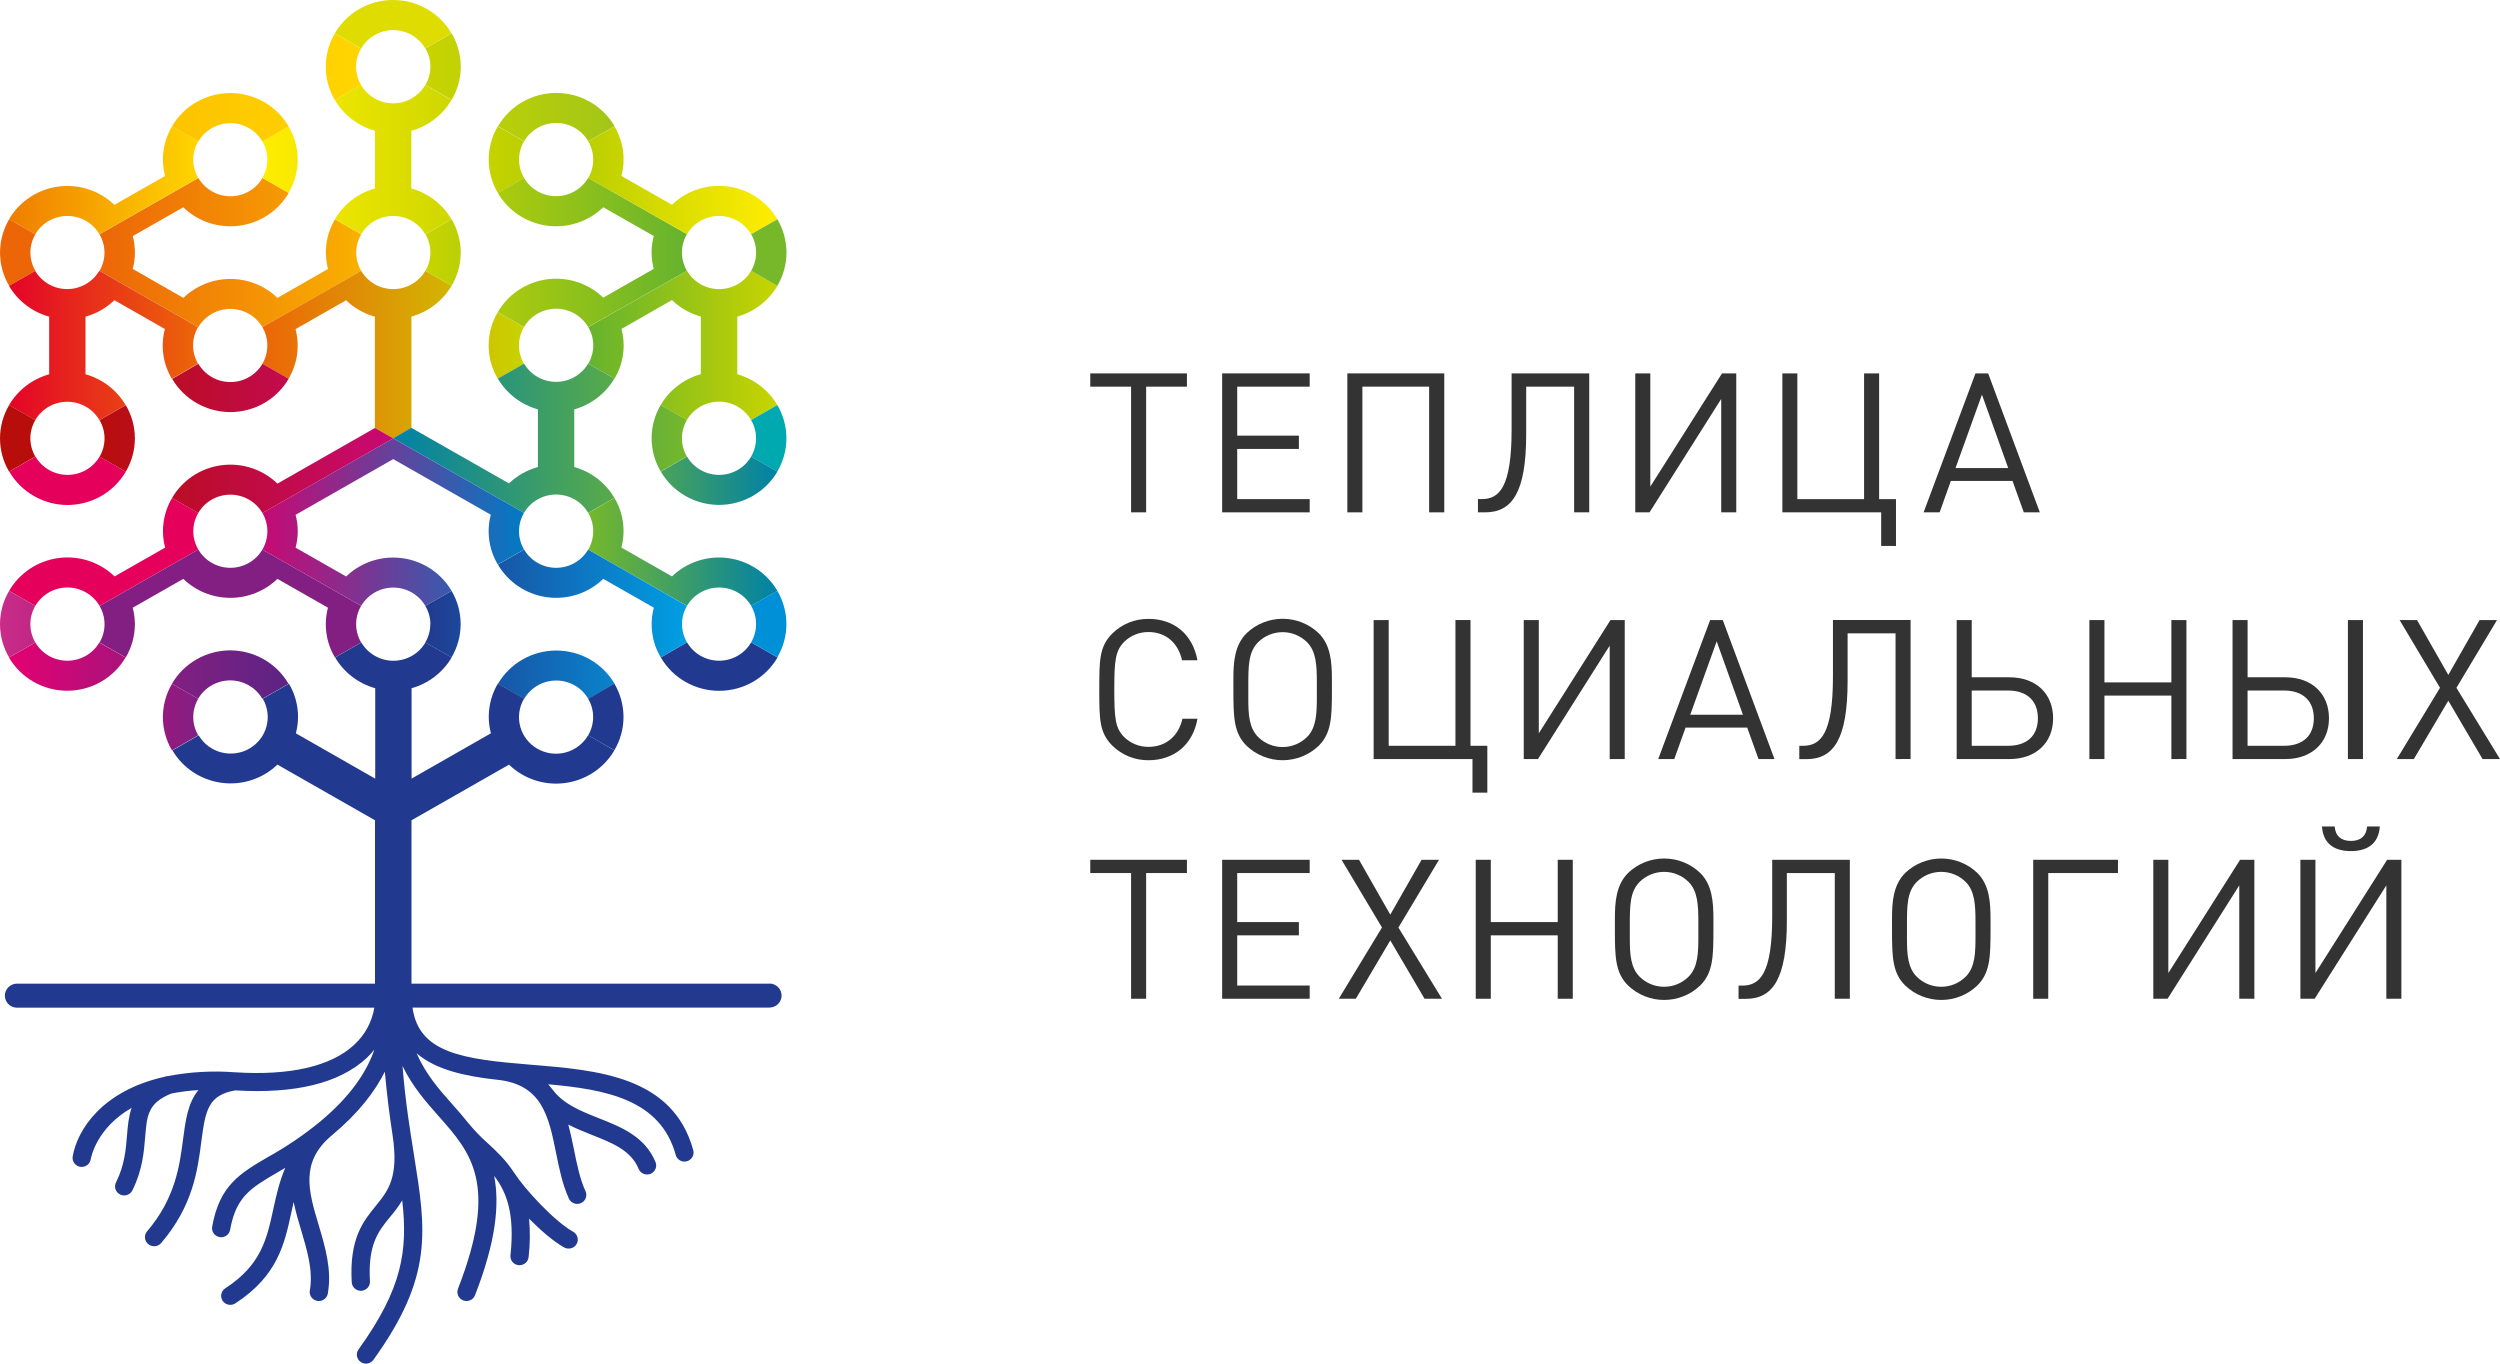 <svg width="209" height="114" viewBox="0 0 209 114" fill="none" xmlns="http://www.w3.org/2000/svg">
    <g id="Frame" clip-path="url(#clip0_7828_61693)">
        <path id="Vector" d="M95.817 32.323V42.833H94.559V32.323H91.147V31.215H99.227V32.325L95.817 32.323Z" fill="#333333"/>
        <path id="Vector_2" d="M102.172 42.833V31.215H109.49V32.325H103.431V36.42H108.587V37.531H103.431V41.726H109.49V42.833H102.172Z" fill="#333333"/>
        <path id="Vector_3" d="M119.476 42.833V32.323H113.896V42.833H112.639V31.215H120.741V42.833H119.476Z" fill="#333333"/>
        <path id="Vector_4" d="M131.596 42.833V32.323H127.589V36.298C127.589 41.2 126.398 42.833 124.146 42.833H123.557V41.724H123.871C125.328 41.724 126.37 40.762 126.37 35.93V31.215H132.86V42.833H131.596Z" fill="#333333"/>
        <path id="Vector_5" d="M143.894 42.833V33.35L137.9 42.833H136.708V31.215H137.966V40.68L143.96 31.215H145.151V42.833H143.894Z" fill="#333333"/>
        <path id="Vector_6" d="M157.266 45.642V42.833H149.005V31.215H150.258V41.726H155.837V31.215H157.095V41.726H158.504V45.643L157.266 45.642Z" fill="#333333"/>
        <path id="Vector_7" d="M169.19 42.833L168.247 40.206H163.091L162.153 42.833H160.813L165.151 31.215H166.21L170.53 42.833H169.19ZM165.691 32.992L163.481 39.128H167.886L165.691 32.992Z" fill="#333333"/>
        <path id="Vector_8" d="M96.018 63.555C95.459 63.562 94.905 63.458 94.388 63.251C93.871 63.044 93.4 62.736 93.005 62.348C91.9 61.259 91.9 60.111 91.9 57.648C91.9 55.185 91.9 54.039 93.005 52.946C93.401 52.558 93.871 52.251 94.388 52.044C94.905 51.837 95.459 51.733 96.018 51.739C98.137 51.739 99.701 53.01 100.107 55.199H98.819C98.504 53.778 97.493 52.839 96.019 52.839C95.642 52.835 95.267 52.905 94.918 53.045C94.568 53.186 94.25 53.393 93.983 53.656C93.246 54.406 93.156 55.206 93.156 57.639C93.156 60.071 93.239 60.868 93.983 61.62C94.25 61.883 94.568 62.09 94.918 62.23C95.267 62.371 95.642 62.441 96.019 62.437C97.493 62.437 98.537 61.505 98.852 60.086H100.109C99.726 62.282 98.121 63.555 96.018 63.555Z" fill="#333333"/>
        <path id="Vector_9" d="M111.348 57.648C111.348 59.964 111.313 61.279 110.243 62.348C109.436 63.122 108.355 63.555 107.229 63.555C106.104 63.555 105.022 63.122 104.216 62.348C103.14 61.288 103.111 59.964 103.111 57.648V56.74C103.111 55.353 103.21 53.932 104.216 52.937C105.022 52.163 106.104 51.73 107.229 51.73C108.355 51.73 109.436 52.163 110.243 52.937C111.269 53.948 111.348 55.419 111.348 56.838V57.648ZM110.088 57.027C110.088 55.657 110.038 54.448 109.261 53.681C108.994 53.417 108.677 53.208 108.327 53.065C107.978 52.922 107.603 52.848 107.225 52.848C106.846 52.848 106.472 52.922 106.122 53.065C105.773 53.208 105.455 53.417 105.188 53.681C104.359 54.497 104.359 55.706 104.359 57.312V58.468C104.359 59.727 104.426 60.87 105.188 61.62C105.455 61.884 105.773 62.093 106.122 62.236C106.472 62.38 106.846 62.453 107.225 62.453C107.603 62.453 107.978 62.38 108.327 62.236C108.677 62.093 108.994 61.884 109.261 61.62C110.072 60.821 110.088 59.563 110.088 58.225V57.027Z" fill="#333333"/>
        <path id="Vector_10" d="M123.1 66.265V63.457H114.837V51.839H116.095V62.348H121.675V51.835H122.934V62.348H124.341V66.265H123.1Z" fill="#333333"/>
        <path id="Vector_11" d="M134.57 63.457V53.974L128.576 63.457H127.385V51.839H128.643V61.306L134.635 51.839H135.828V63.457H134.57Z" fill="#333333"/>
        <path id="Vector_12" d="M147.013 63.457L146.068 60.83H140.912L139.969 63.457H138.627L142.966 51.839H144.024L148.346 63.457H147.013ZM143.514 53.616L141.305 59.752H145.709L143.514 53.616Z" fill="#333333"/>
        <path id="Vector_13" d="M158.467 63.457V52.946H154.46V56.929C154.46 61.831 153.268 63.464 151.016 63.464H150.42V62.348H150.735C152.191 62.348 153.235 61.386 153.235 56.553V51.834H159.725V63.452L158.467 63.457Z" fill="#333333"/>
        <path id="Vector_14" d="M167.998 63.457H163.579V51.839H164.836V56.622H167.998C170.208 56.622 171.641 57.995 171.641 60.05C171.641 62.105 170.184 63.457 167.998 63.457ZM167.884 57.728H164.836V62.348H167.884C169.457 62.348 170.368 61.498 170.368 60.046C170.368 58.594 169.457 57.728 167.884 57.728Z" fill="#333333"/>
        <path id="Vector_15" d="M181.527 63.457V58.153H175.931V63.457H174.672V51.839H175.931V57.047H181.527V51.835H182.785V63.453L181.527 63.457Z" fill="#333333"/>
        <path id="Vector_16" d="M191.061 63.457H186.641V51.839H187.899V56.622H191.062C193.272 56.622 194.703 57.995 194.703 60.05C194.703 62.105 193.245 63.457 191.061 63.457ZM187.897 57.728V62.348H190.954C192.526 62.348 193.436 61.498 193.436 60.046C193.436 58.594 192.517 57.728 190.954 57.728H187.897ZM196.285 63.457V51.839H197.543V63.457H196.285Z" fill="#333333"/>
        <path id="Vector_17" d="M207.543 63.457L204.678 58.577L201.798 63.457H200.373L203.984 57.501L200.605 51.835H202.063L204.678 56.423L207.295 51.835H208.751L205.358 57.501L209 63.457H207.543Z" fill="#333333"/>
        <path id="Vector_18" d="M95.817 72.987V83.496H94.559V72.987H91.147V71.878H99.227V72.987H95.817Z" fill="#333333"/>
        <path id="Vector_19" d="M102.172 83.496V71.878H109.49V72.987H103.431V77.086H108.587V78.195H103.431V82.391H109.49V83.496H102.172Z" fill="#333333"/>
        <path id="Vector_20" d="M119.093 83.496L116.228 78.618L113.348 83.496H111.922L115.533 77.538L112.154 71.878H113.613L116.228 76.465L118.844 71.878H120.301L116.907 77.542L120.549 83.496H119.093Z" fill="#333333"/>
        <path id="Vector_21" d="M130.226 83.496V78.195H124.63V83.496H123.372V71.878H124.63V77.086H130.226V71.878H131.484V83.496H130.226Z" fill="#333333"/>
        <path id="Vector_22" d="M143.242 77.687C143.242 80.005 143.207 81.318 142.137 82.389C141.33 83.163 140.249 83.596 139.123 83.596C137.998 83.596 136.916 83.163 136.11 82.389C135.033 81.327 135.005 80.005 135.005 77.687V76.79C135.005 75.402 135.104 73.982 136.11 72.978C136.916 72.204 137.998 71.771 139.123 71.771C140.249 71.771 141.33 72.204 142.137 72.978C143.163 73.989 143.242 75.46 143.242 76.881V77.687ZM141.982 77.066C141.982 75.696 141.934 74.487 141.155 73.721C140.888 73.457 140.571 73.247 140.221 73.104C139.872 72.961 139.497 72.888 139.119 72.888C138.74 72.888 138.366 72.961 138.016 73.104C137.667 73.247 137.349 73.457 137.082 73.721C136.253 74.536 136.253 75.745 136.253 77.351V78.511C136.253 79.767 136.32 80.909 137.082 81.661C137.349 81.925 137.667 82.135 138.016 82.278C138.366 82.421 138.74 82.494 139.119 82.494C139.497 82.494 139.872 82.421 140.221 82.278C140.571 82.135 140.888 81.925 141.155 81.661C141.967 80.86 141.982 79.602 141.982 78.266V77.066Z" fill="#333333"/>
        <path id="Vector_23" d="M153.388 83.496V72.987H149.381V76.97C149.381 81.871 148.19 83.505 145.938 83.505H145.343V82.396H145.656C147.112 82.396 148.157 81.432 148.157 76.602V71.878H154.646V83.496H153.388Z" fill="#333333"/>
        <path id="Vector_24" d="M166.409 77.687C166.409 80.005 166.376 81.318 165.304 82.389C164.498 83.163 163.416 83.596 162.291 83.596C161.165 83.596 160.084 83.163 159.277 82.389C158.2 81.327 158.172 80.005 158.172 77.687V76.79C158.172 75.402 158.27 73.982 159.277 72.978C160.084 72.204 161.165 71.771 162.291 71.771C163.416 71.771 164.498 72.204 165.304 72.978C166.33 73.989 166.409 75.46 166.409 76.881V77.687ZM165.151 77.066C165.151 75.696 165.102 74.487 164.323 73.721C164.055 73.457 163.738 73.247 163.389 73.104C163.039 72.961 162.664 72.888 162.286 72.888C161.908 72.888 161.533 72.961 161.183 73.104C160.834 73.247 160.517 73.457 160.249 73.721C159.423 74.536 159.423 75.745 159.423 77.351V78.511C159.423 79.767 159.489 80.909 160.249 81.661C160.517 81.925 160.834 82.135 161.183 82.278C161.533 82.421 161.908 82.494 162.286 82.494C162.664 82.494 163.039 82.421 163.389 82.278C163.738 82.135 164.055 81.925 164.323 81.661C165.135 80.86 165.151 79.602 165.151 78.266V77.066Z" fill="#333333"/>
        <path id="Vector_25" d="M171.234 72.987V83.496H169.976V71.878H177.062V72.987H171.234Z" fill="#333333"/>
        <path id="Vector_26" d="M187.203 83.496V74.017L181.209 83.496H180.016V71.878H181.273V81.345L187.271 71.878H188.464V83.496H187.203Z" fill="#333333"/>
        <path id="Vector_27" d="M199.498 83.496V74.017L193.506 83.496H192.313V71.878H193.57V81.345L199.564 71.878H200.756V83.496H199.498ZM196.535 71.152C195.16 71.152 194.217 70.549 194.117 69.095H195.176C195.243 69.896 195.729 70.302 196.535 70.302C197.342 70.302 197.824 69.896 197.892 69.095H198.953C198.854 70.54 197.909 71.152 196.535 71.152Z" fill="#333333"/>
        <g id="Frame 1">
            <g id="Group 2">
                <path id="Vector_28" d="M8.735 21.117C8.735 21.654 8.591 22.181 8.318 22.645L16.578 27.353C16.849 26.888 17.239 26.502 17.71 26.234C18.18 25.965 18.714 25.824 19.257 25.824C19.801 25.824 20.334 25.965 20.805 26.234C21.275 26.502 21.666 26.888 21.937 27.353L30.196 22.641C29.923 22.177 29.779 21.65 29.779 21.113C29.779 20.577 29.923 20.049 30.196 19.585L28.004 18.332C27.636 18.952 27.395 19.637 27.296 20.349C27.196 21.061 27.239 21.785 27.424 22.481L23.195 24.905C22.145 23.889 20.733 23.32 19.263 23.32C17.792 23.32 16.381 23.889 15.33 24.905L11.098 22.484C11.34 21.584 11.34 20.636 11.098 19.735L15.321 17.329C15.934 17.923 16.677 18.37 17.493 18.637C18.309 18.904 19.175 18.982 20.026 18.866C20.877 18.751 21.69 18.444 22.403 17.97C23.115 17.496 23.708 16.867 24.136 16.131L21.944 14.877C21.673 15.342 21.282 15.728 20.812 15.997C20.342 16.265 19.808 16.407 19.265 16.407C18.721 16.407 18.188 16.265 17.717 15.997C17.247 15.728 16.856 15.342 16.585 14.877L8.317 19.587C8.591 20.052 8.735 20.579 8.735 21.117Z" fill="url(#paint0_linear_7828_61693)"/>
                <path id="Vector_29" d="M27.994 8.359L30.186 7.105C30.457 7.571 30.848 7.958 31.319 8.227C31.79 8.496 32.324 8.638 32.868 8.638C33.412 8.638 33.947 8.496 34.418 8.227C34.889 7.958 35.279 7.571 35.551 7.105L37.742 8.359C37.005 9.616 35.802 10.54 34.387 10.937V15.753C35.801 16.149 37.003 17.072 37.741 18.328L35.549 19.581C35.278 19.116 34.887 18.73 34.417 18.462C33.946 18.193 33.413 18.052 32.869 18.052C32.326 18.052 31.792 18.193 31.322 18.462C30.852 18.73 30.461 19.116 30.19 19.581L27.998 18.328C28.735 17.072 29.936 16.148 31.35 15.752V10.935C29.936 10.538 28.733 9.615 27.994 8.359ZM41.616 10.56C41.117 11.404 40.855 12.365 40.855 13.342C40.855 14.32 41.117 15.28 41.616 16.125L43.808 14.871C43.535 14.407 43.391 13.879 43.391 13.342C43.391 12.805 43.535 12.278 43.808 11.813L41.616 10.56ZM22.351 13.345C22.351 13.882 22.207 14.409 21.934 14.873L24.126 16.125C24.624 15.281 24.887 14.321 24.887 13.343C24.887 12.366 24.624 11.406 24.126 10.562L21.934 11.824C22.206 12.286 22.35 12.811 22.351 13.345Z" fill="url(#paint1_linear_7828_61693)"/>
                <path id="Vector_30" d="M40.851 28.872C40.852 27.896 41.114 26.939 41.611 26.096L43.803 27.349C43.53 27.814 43.386 28.341 43.386 28.877C43.386 29.414 43.53 29.941 43.803 30.405L41.611 31.659C41.112 30.813 40.849 29.851 40.851 28.872ZM32.873 24.169C32.33 24.169 31.796 24.028 31.325 23.759C30.855 23.491 30.465 23.104 30.194 22.639L21.934 27.351C22.207 27.816 22.351 28.343 22.351 28.88C22.351 29.417 22.207 29.945 21.934 30.409L24.126 31.663C24.869 30.41 25.078 28.918 24.707 27.514L28.933 25.103C29.608 25.752 30.435 26.223 31.34 26.476V35.783L32.869 36.654L34.396 35.783V26.467C35.81 26.071 37.013 25.147 37.75 23.891L35.558 22.637C35.286 23.104 34.895 23.491 34.424 23.76C33.952 24.029 33.417 24.17 32.873 24.169Z" fill="url(#paint2_linear_7828_61693)"/>
                <path id="Vector_31" d="M0.755 33.868L2.947 35.121C3.218 34.655 3.608 34.268 4.079 33.998C4.55 33.729 5.085 33.587 5.629 33.587C6.173 33.587 6.708 33.729 7.179 33.998C7.65 34.268 8.04 34.655 8.311 35.121L10.503 33.868C9.766 32.61 8.563 31.685 7.148 31.288V26.473C8.057 26.221 8.887 25.747 9.562 25.095L13.785 27.505C13.601 28.202 13.557 28.928 13.656 29.641C13.756 30.355 13.997 31.042 14.366 31.663L16.558 30.401C16.285 29.936 16.141 29.409 16.141 28.873C16.141 28.336 16.285 27.809 16.558 27.345L8.298 22.636C8.027 23.102 7.637 23.488 7.166 23.757C6.696 24.026 6.162 24.168 5.618 24.168C5.074 24.168 4.54 24.026 4.07 23.757C3.599 23.488 3.209 23.102 2.938 22.636L0.746 23.89C1.484 25.151 2.691 26.078 4.11 26.473V31.29C2.695 31.686 1.492 32.611 0.755 33.868Z" fill="url(#paint3_linear_7828_61693)"/>
                <path id="Vector_32" d="M11.277 36.648C11.277 37.626 11.014 38.587 10.514 39.433L8.322 38.179C8.595 37.715 8.739 37.187 8.739 36.65C8.739 36.113 8.595 35.586 8.322 35.121L10.514 33.868C11.013 34.711 11.277 35.67 11.277 36.648ZM19.255 41.354C19.799 41.354 20.334 41.495 20.804 41.764C21.275 42.033 21.666 42.42 21.937 42.886L32.876 36.648L31.347 35.776L23.195 40.43C22.581 39.837 21.838 39.39 21.022 39.124C20.206 38.858 19.34 38.781 18.488 38.897C17.637 39.013 16.825 39.321 16.113 39.795C15.401 40.27 14.808 40.899 14.38 41.635L16.572 42.889C16.843 42.423 17.234 42.035 17.705 41.765C18.176 41.496 18.711 41.354 19.255 41.354ZM19.255 34.452C20.245 34.451 21.216 34.192 22.073 33.703C22.929 33.213 23.64 32.51 24.134 31.663L21.942 30.41C21.671 30.875 21.28 31.261 20.81 31.529C20.34 31.798 19.806 31.939 19.263 31.939C18.719 31.939 18.186 31.798 17.715 31.529C17.245 31.261 16.855 30.875 16.583 30.41L14.392 31.672C14.885 32.515 15.594 33.215 16.448 33.703C17.301 34.191 18.269 34.449 19.255 34.452Z" fill="url(#paint4_linear_7828_61693)"/>
                <path id="Vector_33" d="M2.539 36.643C2.539 36.108 2.682 35.582 2.954 35.119L0.762 33.865C0.264 34.71 0.001 35.67 0.001 36.648C0.001 37.626 0.264 38.586 0.762 39.43L2.954 38.168C2.682 37.705 2.539 37.179 2.539 36.643Z" fill="#B70E0C"/>
                <path id="Vector_34" d="M16.579 45.941L8.322 50.651C8.051 50.184 7.661 49.796 7.189 49.526C6.718 49.256 6.183 49.114 5.638 49.114C5.093 49.114 4.558 49.256 4.086 49.526C3.615 49.796 3.224 50.184 2.954 50.651L0.762 49.398C1.189 48.661 1.781 48.031 2.493 47.555C3.205 47.08 4.018 46.772 4.87 46.655C5.721 46.538 6.588 46.616 7.404 46.882C8.221 47.148 8.964 47.595 9.578 48.189L13.805 45.781C13.436 44.377 13.644 42.885 14.384 41.632L16.576 42.886C16.303 43.35 16.159 43.877 16.159 44.414C16.159 44.951 16.303 45.479 16.576 45.943L16.579 45.941ZM5.639 42.218C6.627 42.217 7.598 41.96 8.454 41.471C9.31 40.983 10.021 40.28 10.515 39.435L8.324 38.172C8.053 38.636 7.662 39.022 7.192 39.291C6.722 39.559 6.189 39.7 5.646 39.7C5.103 39.7 4.57 39.559 4.1 39.291C3.63 39.022 3.239 38.636 2.968 38.172L0.777 39.425C1.269 40.271 1.977 40.973 2.83 41.463C3.683 41.953 4.652 42.214 5.639 42.218Z" fill="#E5005B"/>
                <path id="Vector_35" d="M61.638 31.285V26.469C63.053 26.072 64.255 25.146 64.992 23.889L62.8 22.635C62.529 23.102 62.138 23.489 61.667 23.758C61.197 24.028 60.662 24.17 60.118 24.17C59.573 24.17 59.039 24.028 58.568 23.758C58.097 23.489 57.706 23.102 57.435 22.635L49.18 27.345C49.453 27.81 49.597 28.337 49.597 28.874C49.597 29.411 49.453 29.939 49.18 30.403L51.371 31.657C51.742 31.036 51.984 30.349 52.084 29.635C52.185 28.922 52.141 28.196 51.956 27.499L56.175 25.085C56.85 25.736 57.68 26.209 58.588 26.462V31.28C57.174 31.676 55.971 32.6 55.234 33.856L57.426 35.109C57.697 34.644 58.088 34.258 58.559 33.989C59.029 33.72 59.563 33.578 60.107 33.578C60.65 33.578 61.184 33.72 61.655 33.989C62.126 34.258 62.516 34.644 62.787 35.109L64.979 33.856C64.244 32.604 63.047 31.683 61.638 31.285Z" fill="url(#paint5_linear_7828_61693)"/>
                <path id="Vector_36" d="M63.207 36.644C63.207 37.181 63.063 37.708 62.791 38.172L64.982 39.426C65.481 38.581 65.744 37.62 65.744 36.642C65.744 35.664 65.481 34.704 64.982 33.859L62.791 35.113C63.063 35.578 63.207 36.106 63.207 36.644Z" fill="#00A8B0"/>
                <path id="Vector_37" d="M57.427 38.164L55.236 39.418C54.737 38.574 54.474 37.613 54.474 36.636C54.474 35.658 54.737 34.697 55.236 33.853L57.427 35.107C57.154 35.571 57.01 36.098 57.01 36.636C57.01 37.173 57.154 37.7 57.427 38.164ZM42.55 40.412L34.392 35.765L32.87 36.64L43.807 42.876C44.078 42.41 44.468 42.023 44.939 41.753C45.41 41.484 45.944 41.342 46.489 41.342C47.033 41.342 47.567 41.484 48.038 41.753C48.509 42.023 48.899 42.41 49.17 42.876L51.362 41.623C50.625 40.365 49.423 39.44 48.008 39.043V34.223C49.42 33.827 50.621 32.904 51.358 31.65L49.166 30.397C48.895 30.861 48.504 31.246 48.034 31.514C47.564 31.782 47.031 31.923 46.489 31.923C45.946 31.923 45.413 31.782 44.943 31.514C44.473 31.246 44.082 30.861 43.811 30.397L41.619 31.65C42.356 32.904 43.557 33.827 44.969 34.223V39.043C44.06 39.293 43.228 39.764 42.55 40.412Z" fill="url(#paint6_linear_7828_61693)"/>
                <path id="Vector_38" d="M64.989 49.395L62.797 50.649C62.526 50.183 62.136 49.797 61.665 49.528C61.195 49.259 60.66 49.117 60.117 49.117C59.573 49.117 59.039 49.259 58.569 49.528C58.098 49.797 57.708 50.183 57.437 50.649L49.175 45.938C49.449 45.474 49.592 44.947 49.592 44.41C49.592 43.873 49.449 43.345 49.175 42.881L51.367 41.627C51.736 42.247 51.977 42.932 52.077 43.644C52.176 44.356 52.133 45.081 51.948 45.776L56.178 48.188C56.792 47.596 57.535 47.15 58.35 46.885C59.165 46.619 60.031 46.542 60.881 46.658C61.731 46.775 62.543 47.081 63.254 47.556C63.966 48.029 64.558 48.658 64.985 49.393L64.989 49.395ZM60.111 42.21C61.1 42.209 62.071 41.951 62.927 41.462C63.784 40.973 64.495 40.271 64.989 39.425L62.797 38.171C62.526 38.636 62.135 39.022 61.665 39.29C61.194 39.559 60.66 39.7 60.117 39.7C59.574 39.7 59.04 39.559 58.569 39.29C58.099 39.022 57.708 38.636 57.437 38.171L55.245 39.425C55.738 40.27 56.447 40.972 57.301 41.461C58.156 41.95 59.125 42.209 60.112 42.212L60.111 42.21Z" fill="url(#paint7_linear_7828_61693)"/>
                <path id="Vector_39" d="M32.872 46.611C31.402 46.611 29.99 47.18 28.94 48.195L24.711 45.785C24.953 44.885 24.953 43.938 24.711 43.038L32.872 38.382L41.031 43.031C40.846 43.728 40.803 44.454 40.903 45.168C41.003 45.882 41.245 46.569 41.616 47.19L43.807 45.937C43.534 45.472 43.39 44.945 43.39 44.408C43.39 43.871 43.534 43.343 43.807 42.879L32.872 36.645L21.935 42.884C22.208 43.349 22.352 43.876 22.352 44.413C22.352 44.95 22.208 45.478 21.935 45.942L30.196 50.652C30.467 50.187 30.858 49.8 31.328 49.531C31.799 49.263 32.333 49.121 32.877 49.121C33.42 49.121 33.954 49.263 34.425 49.531C34.895 49.8 35.286 50.187 35.557 50.652L37.749 49.389C37.254 48.545 36.543 47.844 35.687 47.356C34.831 46.869 33.86 46.612 32.872 46.611Z" fill="url(#paint8_linear_7828_61693)"/>
                <path id="Vector_40" d="M51.373 57.164L49.181 58.427C48.911 57.961 48.52 57.573 48.05 57.303C47.579 57.034 47.044 56.892 46.5 56.892C45.956 56.892 45.421 57.034 44.951 57.303C44.48 57.573 44.089 57.961 43.819 58.427L41.627 57.173C42.12 56.325 42.831 55.621 43.688 55.131C44.544 54.642 45.517 54.384 46.506 54.384C47.496 54.384 48.469 54.642 49.325 55.131C50.182 55.621 50.893 56.325 51.386 57.173L51.373 57.164ZM57.015 52.178C57.015 51.642 57.158 51.115 57.432 50.652L49.17 45.942C48.899 46.406 48.509 46.791 48.039 47.059C47.569 47.327 47.035 47.468 46.493 47.468C45.95 47.468 45.417 47.327 44.947 47.059C44.477 46.791 44.087 46.406 43.815 45.942L41.623 47.195C42.051 47.93 42.644 48.559 43.357 49.032C44.069 49.506 44.881 49.812 45.732 49.928C46.582 50.043 47.448 49.965 48.264 49.698C49.079 49.432 49.821 48.985 50.434 48.392L54.659 50.801C54.474 51.499 54.431 52.225 54.53 52.939C54.63 53.654 54.871 54.341 55.24 54.963L57.432 53.7C57.161 53.237 57.018 52.712 57.017 52.178H57.015ZM35.972 52.178C35.972 52.715 35.829 53.242 35.556 53.706L37.748 54.96C38.248 54.115 38.511 53.154 38.511 52.176C38.511 51.198 38.248 50.237 37.748 49.393L35.556 50.655C35.832 51.118 35.979 51.646 35.981 52.183L35.972 52.178Z" fill="url(#paint9_linear_7828_61693)"/>
                <path id="Vector_41" d="M19.252 54.371C18.262 54.372 17.289 54.63 16.432 55.121C15.575 55.612 14.864 56.317 14.37 57.165L16.562 58.419C16.832 57.952 17.223 57.563 17.695 57.294C18.166 57.024 18.701 56.881 19.246 56.881C19.791 56.881 20.326 57.024 20.797 57.294C21.269 57.563 21.659 57.952 21.93 58.419L24.122 57.165C23.629 56.319 22.92 55.615 22.065 55.125C21.211 54.634 20.241 54.374 19.252 54.371Z" fill="url(#paint10_linear_7828_61693)"/>
                <path id="Vector_42" d="M10.512 54.966C11.012 54.12 11.277 53.157 11.277 52.177C11.274 51.714 11.213 51.253 11.095 50.804L15.323 48.394C16.374 49.411 17.786 49.98 19.257 49.98C20.728 49.98 22.141 49.411 23.192 48.394L27.418 50.803C27.233 51.5 27.189 52.226 27.289 52.94C27.389 53.653 27.63 54.341 27.999 54.962L30.191 53.709C29.917 53.244 29.773 52.717 29.773 52.18C29.773 51.643 29.917 51.115 30.191 50.651L21.935 45.943C21.663 46.407 21.273 46.792 20.803 47.06C20.333 47.328 19.8 47.469 19.257 47.469C18.715 47.469 18.181 47.328 17.711 47.06C17.241 46.792 16.851 46.407 16.58 45.943L8.322 50.655C8.595 51.119 8.739 51.646 8.739 52.184C8.739 52.721 8.595 53.248 8.322 53.712L10.512 54.966Z" fill="url(#paint11_linear_7828_61693)"/>
                <path id="Vector_43" d="M41.613 16.122L43.804 14.869C44.076 15.334 44.466 15.721 44.937 15.99C45.408 16.259 45.943 16.401 46.487 16.401C47.031 16.401 47.565 16.259 48.036 15.99C48.507 15.721 48.898 15.334 49.169 14.869L57.426 19.577C57.153 20.041 57.009 20.568 57.009 21.105C57.009 21.642 57.153 22.169 57.426 22.633L49.171 27.343C48.9 26.877 48.509 26.489 48.038 26.22C47.567 25.95 47.033 25.809 46.488 25.809C45.944 25.809 45.41 25.95 44.939 26.22C44.468 26.489 44.077 26.877 43.806 27.343L41.614 26.091C42.042 25.355 42.634 24.725 43.346 24.25C44.058 23.775 44.871 23.467 45.722 23.351C46.573 23.234 47.44 23.312 48.256 23.577C49.072 23.843 49.815 24.29 50.429 24.884L54.654 22.476C54.535 22.029 54.474 21.569 54.471 21.107C54.474 20.642 54.535 20.18 54.654 19.73L50.431 17.326C49.817 17.92 49.074 18.368 48.258 18.635C47.442 18.902 46.575 18.98 45.723 18.864C44.871 18.748 44.058 18.441 43.346 17.966C42.633 17.491 42.04 16.861 41.613 16.124V16.122ZM35.98 21.114C35.979 21.651 35.836 22.177 35.563 22.642L37.755 23.895C38.254 23.051 38.517 22.091 38.517 21.113C38.517 20.135 38.254 19.175 37.755 18.33L35.563 19.584C35.837 20.049 35.98 20.577 35.98 21.114Z" fill="url(#paint12_linear_7828_61693)"/>
                <path id="Vector_44" d="M14.374 10.566C14.867 9.719 15.578 9.015 16.435 8.526C17.291 8.036 18.263 7.779 19.253 7.779C20.242 7.779 21.214 8.036 22.071 8.526C22.927 9.015 23.638 9.719 24.131 10.566L21.94 11.829C21.669 11.364 21.279 10.977 20.808 10.708C20.338 10.439 19.804 10.298 19.26 10.298C18.717 10.298 18.183 10.439 17.712 10.708C17.242 10.977 16.852 11.364 16.581 11.829L14.374 10.566ZM27.994 2.799C27.495 3.643 27.231 4.603 27.231 5.58C27.231 6.558 27.495 7.518 27.994 8.362L30.186 7.108C29.913 6.644 29.769 6.116 29.769 5.579C29.769 5.042 29.913 4.515 30.186 4.051L27.994 2.799Z" fill="url(#paint13_linear_7828_61693)"/>
                <path id="Vector_45" d="M30.195 4.048C30.466 3.583 30.857 3.197 31.327 2.929C31.797 2.66 32.33 2.519 32.873 2.519C33.416 2.519 33.949 2.66 34.419 2.929C34.889 3.197 35.279 3.583 35.551 4.048L37.742 2.785C37.249 1.938 36.539 1.235 35.683 0.746C34.827 0.257 33.855 0 32.867 0C31.878 0 30.906 0.257 30.05 0.746C29.194 1.235 28.484 1.938 27.991 2.785L30.195 4.048Z" fill="#DEDC00"/>
                <path id="Vector_46" d="M2.953 19.584C3.224 19.119 3.614 18.732 4.085 18.463C4.555 18.195 5.089 18.053 5.633 18.053C6.177 18.053 6.711 18.195 7.181 18.463C7.652 18.732 8.042 19.119 8.313 19.584L16.573 14.872C16.3 14.408 16.156 13.881 16.156 13.344C16.156 12.807 16.3 12.279 16.573 11.815L14.381 10.561C13.639 11.814 13.43 13.306 13.8 14.71L9.561 17.125C8.947 16.534 8.204 16.088 7.389 15.823C6.574 15.558 5.709 15.481 4.859 15.598C4.009 15.714 3.197 16.021 2.486 16.495C1.775 16.969 1.183 17.598 0.755 18.332L2.953 19.584Z" fill="url(#paint14_linear_7828_61693)"/>
                <path id="Vector_47" d="M2.54 21.114C2.541 20.577 2.684 20.05 2.957 19.586L0.765 18.332C0.266 19.177 0.003 20.137 0.003 21.115C0.003 22.093 0.266 23.054 0.765 23.899L2.957 22.636C2.685 22.173 2.542 21.648 2.54 21.114Z" fill="#EC6608"/>
                <path id="Vector_48" d="M60.112 15.536C58.642 15.535 57.23 16.104 56.18 17.121L51.952 14.711C52.136 14.016 52.179 13.291 52.079 12.579C51.978 11.867 51.737 11.181 51.367 10.562L49.175 11.816C49.448 12.28 49.592 12.808 49.592 13.345C49.592 13.882 49.448 14.409 49.175 14.873L57.433 19.582C57.704 19.117 58.095 18.731 58.565 18.463C59.035 18.195 59.568 18.054 60.111 18.054C60.654 18.054 61.188 18.195 61.658 18.463C62.128 18.731 62.519 19.117 62.79 19.582L64.982 18.328C64.489 17.482 63.78 16.779 62.925 16.288C62.071 15.798 61.101 15.539 60.112 15.536Z" fill="url(#paint15_linear_7828_61693)"/>
                <path id="Vector_49" d="M63.209 21.113C63.21 21.649 63.067 22.175 62.795 22.639L64.987 23.893C65.486 23.048 65.749 22.088 65.749 21.11C65.749 20.132 65.486 19.172 64.987 18.328L62.795 19.581C63.068 20.047 63.211 20.575 63.209 21.113Z" fill="#76B82A"/>
                <path id="Vector_50" d="M51.368 10.553L49.176 11.806C48.905 11.342 48.515 10.957 48.045 10.689C47.575 10.421 47.041 10.28 46.499 10.28C45.956 10.28 45.423 10.421 44.953 10.689C44.483 10.957 44.093 11.342 43.821 11.806L41.629 10.553C42.123 9.706 42.833 9.003 43.689 8.514C44.545 8.025 45.516 7.768 46.505 7.768C47.494 7.768 48.465 8.025 49.321 8.514C50.177 9.003 50.888 9.706 51.381 10.553H51.368ZM35.98 5.574C35.98 6.109 35.837 6.635 35.565 7.098L37.757 8.352C38.256 7.507 38.519 6.547 38.519 5.569C38.519 4.592 38.256 3.631 37.757 2.787L35.565 4.05C35.837 4.513 35.981 5.039 35.98 5.574Z" fill="url(#paint16_linear_7828_61693)"/>
                <path id="Vector_51" d="M49.17 61.472C49.443 61.008 49.587 60.481 49.587 59.944C49.587 59.407 49.443 58.88 49.17 58.416L51.362 57.153C51.862 57.998 52.125 58.958 52.125 59.937C52.125 60.915 51.862 61.876 51.362 62.72L49.17 61.472ZM64.989 54.958L62.797 53.704C62.526 54.169 62.136 54.556 61.665 54.825C61.195 55.094 60.661 55.235 60.117 55.235C59.573 55.235 59.039 55.094 58.569 54.825C58.098 54.556 57.708 54.169 57.437 53.704L55.245 54.967C55.738 55.814 56.449 56.517 57.305 57.006C58.161 57.495 59.133 57.753 60.123 57.753C61.112 57.753 62.084 57.495 62.94 57.006C63.796 56.517 64.507 55.814 65 54.967L64.989 54.958Z" fill="url(#paint17_linear_7828_61693)"/>
                <path id="Vector_52" d="M63.207 52.175C63.207 52.711 63.063 53.238 62.791 53.703L64.982 54.956C65.481 54.112 65.744 53.151 65.744 52.174C65.744 51.196 65.481 50.236 64.982 49.391L62.791 50.645C63.064 51.109 63.208 51.637 63.207 52.175Z" fill="#0090D7"/>
                <path id="Vector_53" d="M0.761 54.966L2.953 53.713C3.224 54.176 3.615 54.56 4.084 54.828C4.554 55.095 5.086 55.236 5.628 55.236C6.171 55.236 6.703 55.095 7.173 54.828C7.642 54.56 8.033 54.176 8.304 53.713L10.496 54.966C10.002 55.812 9.292 56.513 8.436 57.001C7.581 57.489 6.61 57.746 5.622 57.746C4.634 57.746 3.663 57.489 2.808 57.001C1.952 56.513 1.242 55.812 0.748 54.966H0.761ZM16.158 59.943C16.157 59.409 16.299 58.884 16.569 58.421L14.377 57.167C13.879 58.012 13.617 58.972 13.617 59.95C13.617 60.927 13.879 61.888 14.377 62.732L16.569 61.469C16.298 61.006 16.155 60.479 16.156 59.943H16.158Z" fill="url(#paint18_linear_7828_61693)"/>
                <path id="Vector_54" d="M2.54 52.174C2.539 51.639 2.681 51.114 2.953 50.651L0.761 49.398C0.263 50.242 0 51.202 0 52.18C0 53.158 0.263 54.118 0.761 54.963L2.953 53.709C2.68 53.242 2.537 52.712 2.54 52.174Z" fill="url(#paint19_linear_7828_61693)"/>
                <path id="Vector_55" d="M64.324 82.234H34.401V68.576L42.554 63.924C43.167 64.517 43.91 64.964 44.725 65.23C45.54 65.496 46.406 65.574 47.256 65.458C48.106 65.343 48.919 65.036 49.63 64.563C50.342 64.089 50.935 63.461 51.363 62.726L49.171 61.463C48.97 61.814 48.7 62.121 48.377 62.368C48.055 62.616 47.686 62.797 47.292 62.903C46.898 63.008 46.487 63.036 46.083 62.984C45.678 62.932 45.288 62.802 44.934 62.6C44.581 62.399 44.271 62.13 44.023 61.81C43.775 61.49 43.594 61.124 43.49 60.734C43.386 60.345 43.36 59.938 43.416 59.539C43.471 59.14 43.606 58.755 43.812 58.408L41.621 57.154C41.253 57.774 41.012 58.459 40.913 59.171C40.814 59.883 40.857 60.608 41.042 61.303L34.408 65.091V57.536C35.821 57.14 37.023 56.217 37.759 54.962L35.568 53.708C35.297 54.174 34.906 54.56 34.435 54.829C33.965 55.098 33.431 55.239 32.887 55.239C32.344 55.239 31.81 55.098 31.339 54.829C30.869 54.56 30.478 54.174 30.207 53.708L28.015 54.962C28.752 56.217 29.955 57.14 31.369 57.536V65.095L24.735 61.306C24.853 60.859 24.914 60.399 24.917 59.937C24.917 58.962 24.655 58.004 24.159 57.161L21.968 58.415C22.378 59.117 22.489 59.951 22.277 60.734C22.065 61.517 21.547 62.184 20.836 62.59C20.125 62.995 19.281 63.105 18.488 62.896C17.695 62.686 17.019 62.174 16.609 61.472L14.417 62.735C14.847 63.464 15.439 64.086 16.148 64.554C16.858 65.023 17.666 65.326 18.512 65.441C19.358 65.555 20.219 65.478 21.03 65.215C21.841 64.951 22.581 64.51 23.193 63.922L31.35 68.576V82.234H1.423C1.153 82.234 0.895 82.34 0.704 82.528C0.513 82.717 0.406 82.972 0.406 83.239C0.406 83.505 0.513 83.761 0.704 83.949C0.895 84.138 1.153 84.243 1.423 84.243H31.294C31.096 85.439 30.499 86.536 29.597 87.357C27.663 89.148 24.223 89.939 19.65 89.643C17.781 89.501 15.901 89.606 14.061 89.955C13.967 89.956 13.874 89.974 13.787 90.009L13.763 90.02C8.525 91.183 6.457 94.465 6.077 96.678C6.044 96.875 6.092 97.076 6.209 97.239C6.327 97.401 6.504 97.511 6.704 97.544C6.746 97.551 6.789 97.555 6.831 97.555C7.012 97.554 7.186 97.491 7.323 97.376C7.461 97.26 7.552 97.101 7.582 96.925C7.611 96.761 8.072 94.291 11.007 92.617C10.749 93.339 10.682 94.133 10.616 94.937C10.523 96.09 10.415 97.396 9.712 98.823C9.662 98.912 9.631 99.011 9.621 99.113C9.611 99.214 9.622 99.317 9.654 99.414C9.685 99.511 9.736 99.602 9.804 99.679C9.872 99.756 9.955 99.819 10.048 99.863C10.141 99.908 10.242 99.934 10.345 99.938C10.448 99.943 10.552 99.927 10.648 99.892C10.745 99.856 10.834 99.801 10.909 99.731C10.983 99.66 11.043 99.575 11.084 99.481C11.913 97.8 12.035 96.279 12.136 95.058C12.285 93.233 12.367 92.222 14.316 91.421C15.066 91.273 15.824 91.176 16.587 91.131C15.704 92.201 15.509 93.678 15.308 95.21C15.023 97.418 14.669 100.163 12.298 102.938C12.233 103.014 12.184 103.102 12.153 103.198C12.123 103.293 12.112 103.393 12.121 103.492C12.129 103.592 12.158 103.688 12.204 103.777C12.251 103.865 12.315 103.944 12.392 104.008C12.47 104.072 12.559 104.121 12.655 104.151C12.752 104.181 12.853 104.192 12.954 104.184C13.054 104.175 13.152 104.147 13.242 104.101C13.332 104.055 13.411 103.992 13.476 103.915C16.139 100.804 16.526 97.811 16.835 95.406C17.177 92.762 17.429 91.564 19.657 91.156C24.678 91.461 28.373 90.559 30.642 88.459C30.875 88.238 31.094 88.003 31.297 87.754C30.673 89.545 29.39 91.58 26.755 93.774C25.404 94.881 23.956 95.865 22.426 96.714C20.062 98.094 18.355 99.092 17.737 102.548C17.702 102.745 17.748 102.947 17.864 103.111C17.98 103.275 18.157 103.386 18.357 103.421C18.401 103.43 18.445 103.434 18.49 103.434C18.669 103.433 18.843 103.371 18.979 103.256C19.116 103.142 19.208 102.984 19.239 102.81C19.734 100.035 20.967 99.317 23.2 98.011L23.847 97.632C23.345 98.807 23.091 99.977 22.853 101.06C22.305 103.585 21.838 105.75 18.835 107.702C18.697 107.79 18.591 107.921 18.534 108.073C18.477 108.226 18.472 108.393 18.519 108.548C18.566 108.704 18.663 108.841 18.796 108.938C18.928 109.035 19.089 109.086 19.253 109.085C19.401 109.085 19.546 109.042 19.67 108.963C23.206 106.674 23.789 103.979 24.353 101.375C24.417 101.076 24.481 100.782 24.55 100.486C24.711 101.285 24.945 102.072 25.171 102.831C25.674 104.511 26.192 106.248 25.902 107.882C25.867 108.079 25.912 108.282 26.028 108.445C26.145 108.609 26.322 108.721 26.521 108.755C26.565 108.762 26.61 108.766 26.654 108.766C26.834 108.766 27.007 108.704 27.145 108.59C27.282 108.476 27.374 108.318 27.405 108.144C27.758 106.159 27.188 104.249 26.636 102.4C25.794 99.581 25.067 97.145 27.748 94.91C29.995 93.036 31.352 91.239 32.172 89.592C32.344 91.564 32.576 93.299 32.813 94.86C33.361 98.439 32.448 99.537 31.414 100.813C30.38 102.088 29.188 103.529 29.405 107.202C29.417 107.394 29.502 107.574 29.643 107.706C29.785 107.838 29.972 107.911 30.167 107.911H30.212C30.414 107.899 30.603 107.808 30.737 107.659C30.872 107.509 30.94 107.313 30.928 107.114C30.746 104.025 31.639 102.925 32.592 101.761C32.974 101.32 33.32 100.849 33.626 100.353C34.094 104.502 33.664 107.691 29.973 112.811C29.856 112.973 29.809 113.175 29.842 113.372C29.876 113.569 29.987 113.745 30.152 113.86C30.317 113.976 30.521 114.023 30.721 113.99C30.92 113.956 31.098 113.846 31.215 113.684C36.234 106.717 35.624 102.902 34.614 96.586C34.278 94.488 33.884 92.067 33.65 89.116C34.486 90.839 35.624 92.13 36.689 93.332C39.378 96.366 41.699 98.985 38.287 107.74C38.215 107.926 38.22 108.133 38.302 108.316C38.383 108.499 38.535 108.642 38.724 108.714C38.811 108.747 38.904 108.764 38.998 108.764C39.152 108.764 39.303 108.718 39.431 108.632C39.558 108.546 39.656 108.423 39.712 108.281C41.474 103.76 41.774 100.654 41.31 98.305C42.358 99.654 43.045 101.485 42.675 104.94C42.664 105.038 42.672 105.138 42.7 105.233C42.729 105.328 42.775 105.416 42.838 105.493C42.901 105.57 42.978 105.635 43.066 105.682C43.154 105.729 43.251 105.759 43.35 105.77H43.432C43.621 105.77 43.802 105.701 43.942 105.577C44.082 105.452 44.17 105.282 44.191 105.097C44.315 104.028 44.329 102.95 44.231 101.879C45.208 102.869 46.276 103.791 47.166 104.287C47.342 104.384 47.551 104.409 47.745 104.355C47.94 104.302 48.105 104.174 48.205 104C48.255 103.914 48.286 103.819 48.298 103.721C48.31 103.622 48.303 103.523 48.276 103.427C48.249 103.332 48.203 103.243 48.141 103.165C48.079 103.087 48.002 103.022 47.915 102.974C46.329 102.092 43.833 99.366 42.983 98.04C42.971 98.021 42.958 98.003 42.943 97.986C42.3 96.992 41.513 96.251 40.751 95.55C40.194 95.057 39.677 94.522 39.204 93.949C39.197 93.94 39.189 93.933 39.18 93.925C38.746 93.373 38.285 92.843 37.827 92.334C36.718 91.084 35.59 89.809 34.83 88.053C36.45 89.453 38.919 89.975 41.568 90.269H41.593C45.33 90.674 45.869 93.335 46.494 96.42C46.755 97.706 47.025 99.041 47.562 100.208C47.647 100.39 47.8 100.531 47.99 100.6C48.18 100.67 48.389 100.662 48.573 100.579C48.757 100.496 48.9 100.344 48.97 100.157C49.041 99.969 49.033 99.762 48.949 99.581C48.486 98.581 48.245 97.391 47.99 96.131C47.847 95.433 47.699 94.719 47.509 94.017C48.152 94.346 48.821 94.614 49.486 94.878C51.235 95.572 52.746 96.171 53.391 97.721C53.448 97.859 53.546 97.978 53.672 98.061C53.798 98.144 53.946 98.188 54.097 98.188C54.196 98.188 54.293 98.169 54.384 98.132C54.571 98.056 54.72 97.91 54.798 97.725C54.877 97.541 54.877 97.334 54.801 97.149C53.913 95.009 51.95 94.23 50.052 93.478C48.536 92.877 47.106 92.309 46.191 91.088C46.077 90.936 45.955 90.788 45.825 90.646C50.612 91.077 55.21 91.892 56.49 96.552C56.533 96.711 56.628 96.852 56.76 96.953C56.892 97.053 57.054 97.108 57.221 97.109C57.289 97.109 57.356 97.1 57.422 97.082C57.617 97.029 57.782 96.902 57.883 96.728C57.983 96.555 58.01 96.35 57.957 96.157C56.26 89.971 49.951 89.462 44.386 89.011C38.675 88.549 35.012 88.041 34.486 84.233H64.324C64.594 84.233 64.853 84.127 65.043 83.938C65.234 83.75 65.341 83.494 65.341 83.228C65.341 82.961 65.234 82.706 65.043 82.517C64.853 82.329 64.594 82.223 64.324 82.223V82.234Z" fill="#213A8F"/>
            </g>
        </g>
    </g>
    <defs>
        <linearGradient id="paint0_linear_7828_61693" x1="8.317" y1="21.115" x2="30.196" y2="21.115" gradientUnits="userSpaceOnUse">
            <stop stop-color="#EC6608"/>
            <stop offset="1" stop-color="#F9B000"/>
        </linearGradient>
        <linearGradient id="paint1_linear_7828_61693" x1="21.934" y1="13.343" x2="43.814" y2="13.343" gradientUnits="userSpaceOnUse">
            <stop stop-color="#FFED00"/>
            <stop offset="1" stop-color="#BCCF00"/>
        </linearGradient>
        <linearGradient id="paint2_linear_7828_61693" x1="21.934" y1="29.642" x2="43.814" y2="29.642" gradientUnits="userSpaceOnUse">
            <stop stop-color="#EC6608"/>
            <stop offset="1" stop-color="#C8D400"/>
        </linearGradient>
        <linearGradient id="paint3_linear_7828_61693" x1="0.755" y1="28.882" x2="16.574" y2="28.882" gradientUnits="userSpaceOnUse">
            <stop stop-color="#E40428"/>
            <stop offset="1" stop-color="#EC6608"/>
        </linearGradient>
        <linearGradient id="paint4_linear_7828_61693" x1="8.317" y1="36.649" x2="32.876" y2="36.649" gradientUnits="userSpaceOnUse">
            <stop stop-color="#B70E0C"/>
            <stop offset="1" stop-color="#C80973"/>
        </linearGradient>
        <linearGradient id="paint5_linear_7828_61693" x1="49.171" y1="28.875" x2="64.992" y2="28.875" gradientUnits="userSpaceOnUse">
            <stop stop-color="#65B32E"/>
            <stop offset="1" stop-color="#C8D400"/>
        </linearGradient>
        <linearGradient id="paint6_linear_7828_61693" x1="32.87" y1="36.636" x2="57.427" y2="36.636" gradientUnits="userSpaceOnUse">
            <stop stop-color="#0081A7"/>
            <stop offset="1" stop-color="#76B82A"/>
        </linearGradient>
        <linearGradient id="paint7_linear_7828_61693" x1="49.17" y1="44.411" x2="64.989" y2="44.411" gradientUnits="userSpaceOnUse">
            <stop stop-color="#76B82A"/>
            <stop offset="1" stop-color="#0081A7"/>
        </linearGradient>
        <linearGradient id="paint8_linear_7828_61693" x1="21.931" y1="43.648" x2="43.813" y2="43.648" gradientUnits="userSpaceOnUse">
            <stop stop-color="#C80973"/>
            <stop offset="1" stop-color="#007BC4"/>
        </linearGradient>
        <linearGradient id="paint9_linear_7828_61693" x1="35.556" y1="52.18" x2="57.433" y2="52.18" gradientUnits="userSpaceOnUse">
            <stop stop-color="#213A8F"/>
            <stop offset="1" stop-color="#009FE3"/>
        </linearGradient>
        <linearGradient id="paint10_linear_7828_61693" x1="14.372" y1="56.395" x2="24.136" y2="56.395" gradientUnits="userSpaceOnUse">
            <stop stop-color="#831F82"/>
            <stop offset="1" stop-color="#5C2483"/>
        </linearGradient>
        <linearGradient id="paint11_linear_7828_61693" x1="1004" y1="2569.21" x2="3623.86" y2="2569.21" gradientUnits="userSpaceOnUse">
            <stop stop-color="#831F82"/>
            <stop offset="1" stop-color="#5C2483"/>
        </linearGradient>
        <linearGradient id="paint12_linear_7828_61693" x1="35.552" y1="21.107" x2="57.434" y2="21.107" gradientUnits="userSpaceOnUse">
            <stop stop-color="#C8D400"/>
            <stop offset="1" stop-color="#65B32E"/>
        </linearGradient>
        <linearGradient id="paint13_linear_7828_61693" x1="14.374" y1="7.31" x2="30.194" y2="7.31" gradientUnits="userSpaceOnUse">
            <stop stop-color="#FDC300"/>
            <stop offset="1" stop-color="#FFD500"/>
        </linearGradient>
        <linearGradient id="paint14_linear_7828_61693" x1="0.755" y1="15.073" x2="16.573" y2="15.073" gradientUnits="userSpaceOnUse">
            <stop stop-color="#EF7D00"/>
            <stop offset="1" stop-color="#FFD500"/>
        </linearGradient>
        <linearGradient id="paint15_linear_7828_61693" x1="49.17" y1="15.065" x2="64.987" y2="15.065" gradientUnits="userSpaceOnUse">
            <stop stop-color="#BCCF00"/>
            <stop offset="1" stop-color="#FFED00"/>
        </linearGradient>
        <linearGradient id="paint16_linear_7828_61693" x1="35.553" y1="7.297" x2="51.368" y2="7.297" gradientUnits="userSpaceOnUse">
            <stop stop-color="#C8D400"/>
            <stop offset="1" stop-color="#A2C617"/>
        </linearGradient>
        <linearGradient id="paint17_linear_7828_61693" x1="4310.99" y1="2962.92" x2="5682.04" y2="2962.92" gradientUnits="userSpaceOnUse">
            <stop stop-color="#213A8F"/>
            <stop offset="1" stop-color="#009FE3"/>
        </linearGradient>
        <linearGradient id="paint18_linear_7828_61693" x1="0.761" y1="58.222" x2="16.578" y2="58.222" gradientUnits="userSpaceOnUse">
            <stop stop-color="#E50071"/>
            <stop offset="1" stop-color="#831F82"/>
        </linearGradient>
        <linearGradient id="paint19_linear_7828_61693" x1="-10.172" y1="52.181" x2="10.9" y2="52.181" gradientUnits="userSpaceOnUse">
            <stop stop-color="#E94190"/>
            <stop offset="1" stop-color="#A71680"/>
        </linearGradient>
        <clipPath id="clip0_7828_61693">
            <rect width="209" height="114" fill="white"/>
        </clipPath>
    </defs>
</svg>
